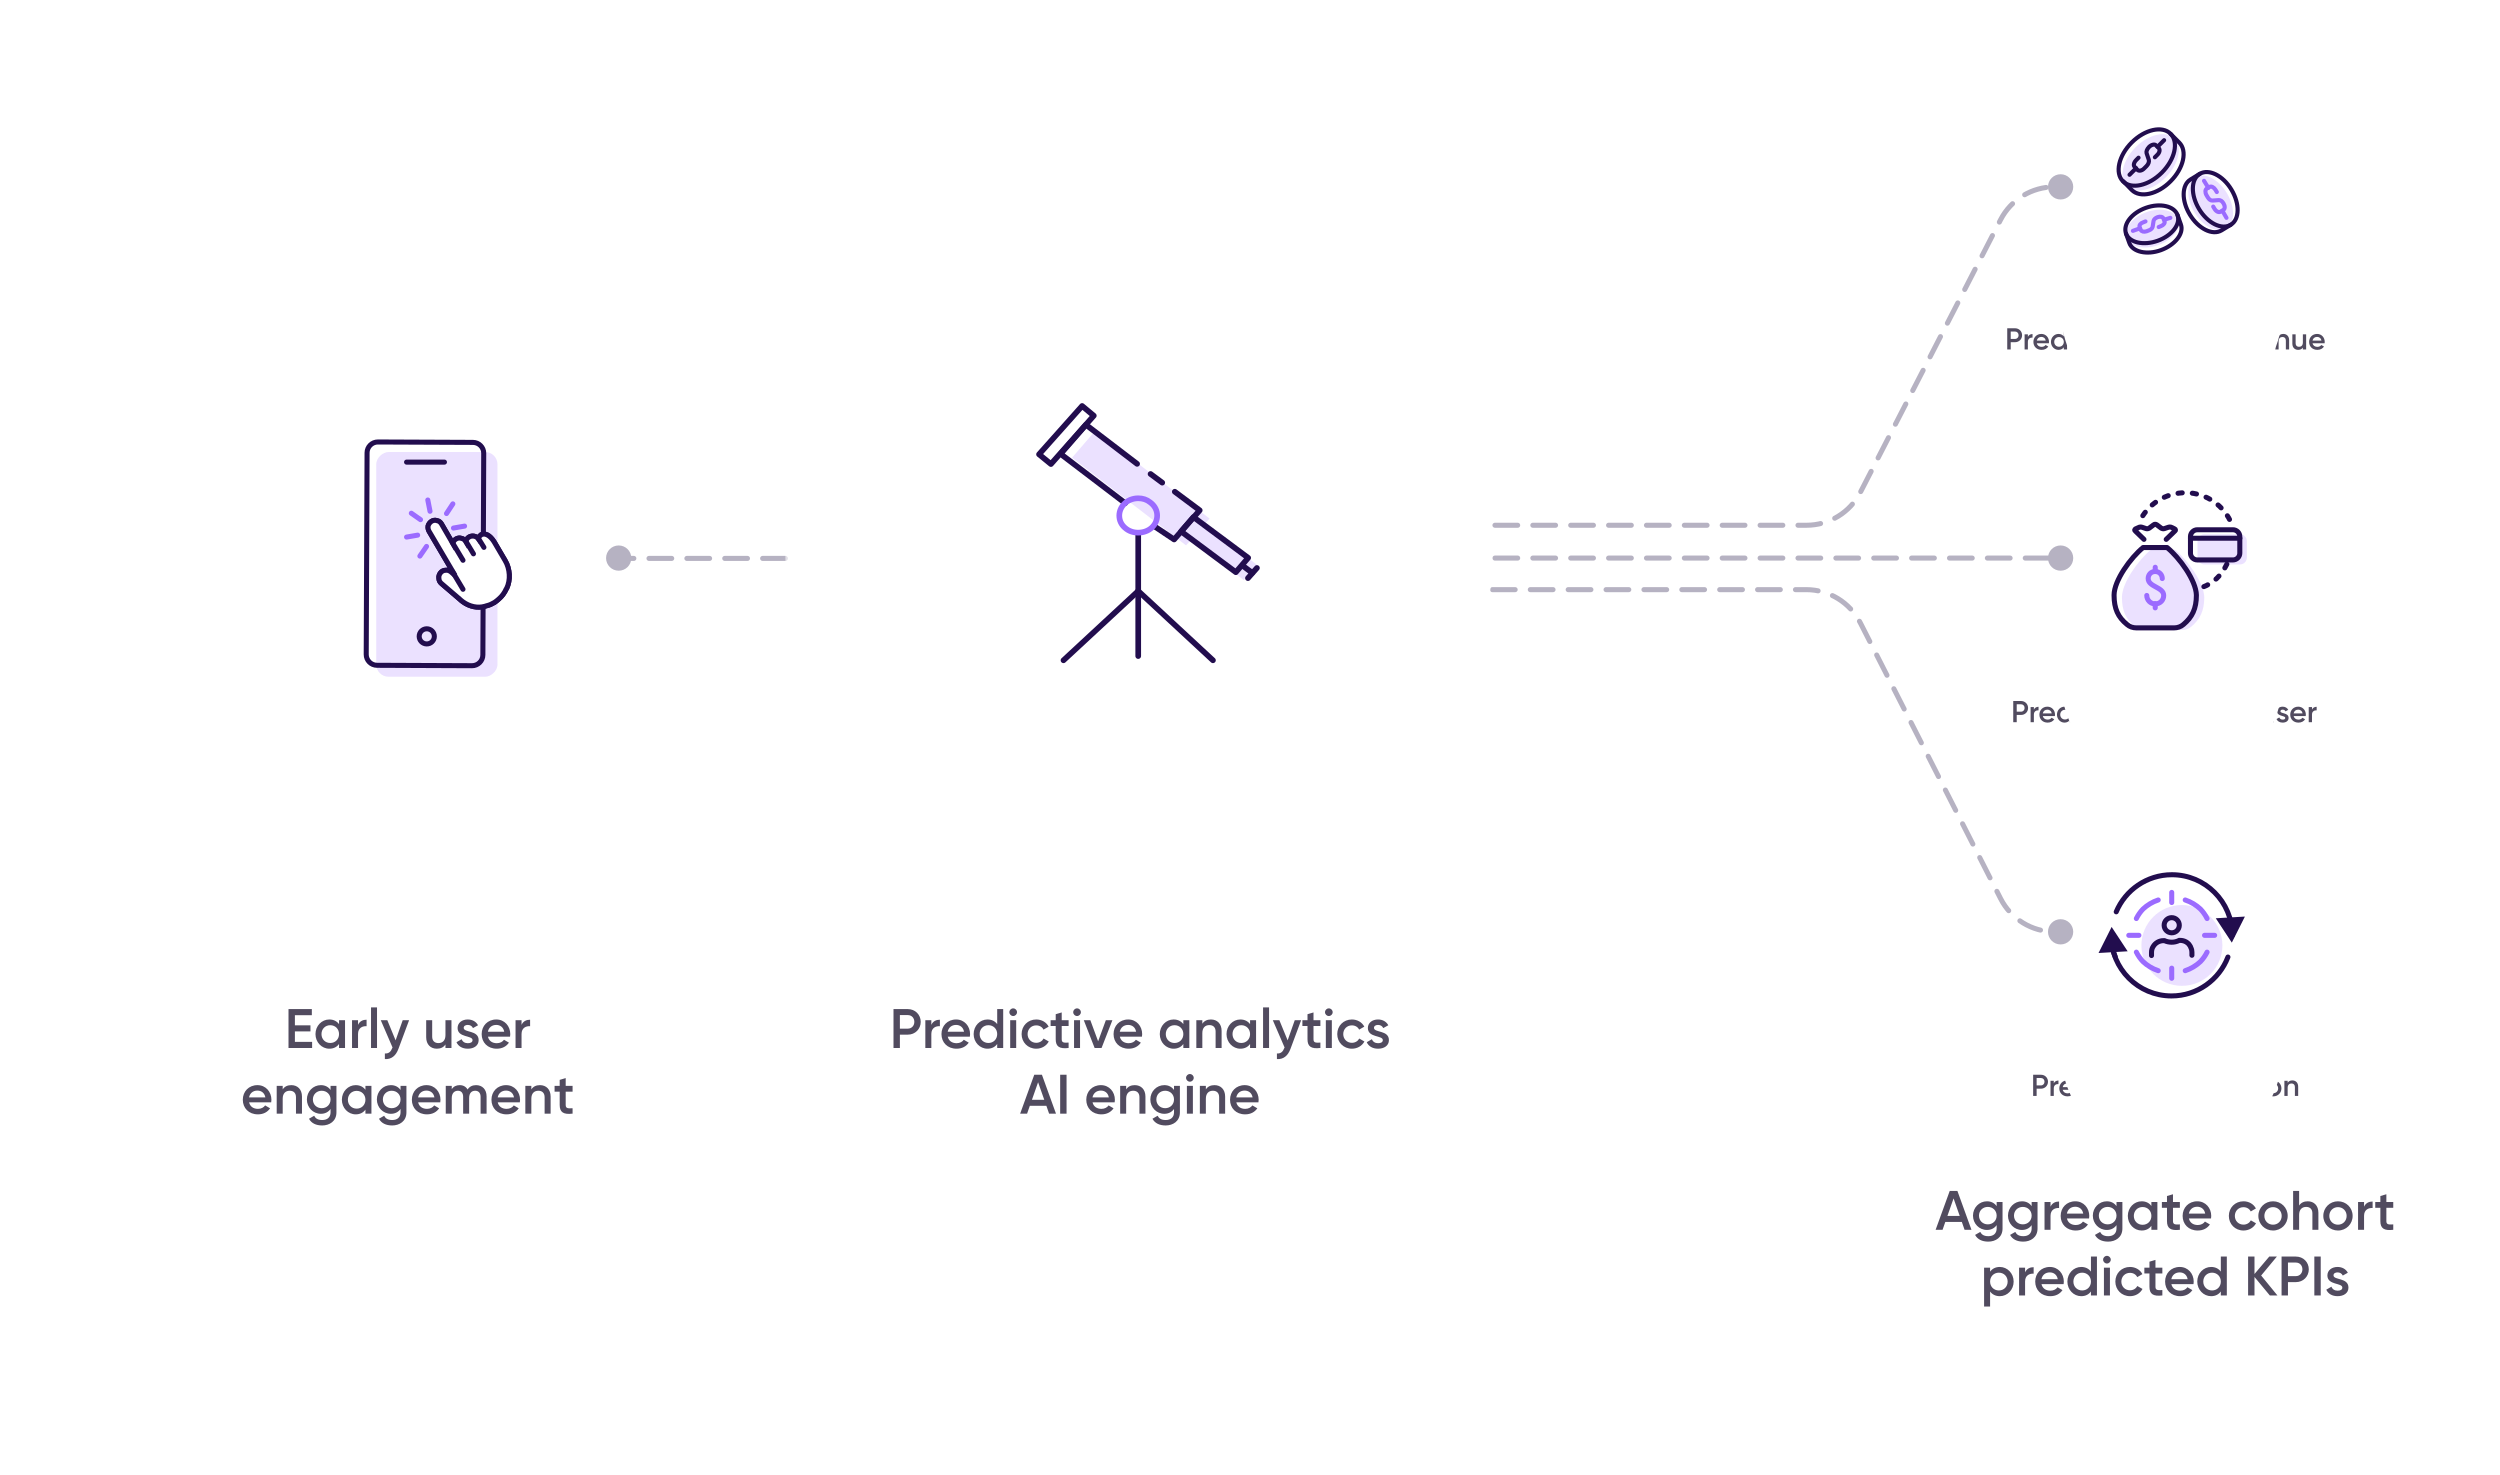 <svg width="990" height="584" viewBox="0 0 990 584" fill="none" xmlns="http://www.w3.org/2000/svg">
<path d="M116.779 412.58V408.422H122.939V406.024H116.779V402.02H123.489V399.6H114.249V415H123.599V412.58H116.779ZM134.258 404V405.562C133.422 404.418 132.124 403.714 130.408 403.714C127.416 403.714 124.93 406.222 124.93 409.5C124.93 412.756 127.416 415.286 130.408 415.286C132.124 415.286 133.422 414.582 134.258 413.416V415H136.634V404H134.258ZM130.782 413.02C128.802 413.02 127.306 411.546 127.306 409.5C127.306 407.454 128.802 405.98 130.782 405.98C132.762 405.98 134.258 407.454 134.258 409.5C134.258 411.546 132.762 413.02 130.782 413.02ZM141.78 405.848V404H139.404V415H141.78V409.456C141.78 406.992 143.606 406.266 145.168 406.376V403.802C143.782 403.802 142.44 404.352 141.78 405.848ZM146.923 415H149.299V398.94H146.923V415ZM159.472 404L156.656 411.986L153.378 404H150.782L155.446 414.802L155.336 415.022C154.786 416.474 153.95 417.266 152.41 417.178V419.4C154.94 419.554 156.744 418.146 157.778 415.352L162.002 404H159.472ZM176.402 404V409.896C176.402 412.14 175.17 413.064 173.608 413.064C172.112 413.064 171.144 412.184 171.144 410.512V404H168.768V410.754C168.768 413.614 170.528 415.286 172.992 415.286C174.488 415.286 175.676 414.736 176.402 413.592V415H178.778V404H176.402ZM183.625 407.036C183.625 406.244 184.373 405.87 185.231 405.87C186.133 405.87 186.903 406.266 187.299 407.124L189.301 406.002C188.531 404.55 187.035 403.714 185.231 403.714C182.987 403.714 181.205 405.012 181.205 407.08C181.205 411.018 187.123 409.918 187.123 411.876C187.123 412.756 186.309 413.108 185.253 413.108C184.043 413.108 183.163 412.514 182.811 411.524L180.765 412.712C181.469 414.296 183.053 415.286 185.253 415.286C187.629 415.286 189.543 414.098 189.543 411.898C189.543 407.828 183.625 409.038 183.625 407.036ZM193.223 410.512H201.979C202.023 410.204 202.067 409.852 202.067 409.522C202.067 406.354 199.823 403.714 196.545 403.714C193.091 403.714 190.737 406.244 190.737 409.5C190.737 412.8 193.091 415.286 196.721 415.286C198.877 415.286 200.527 414.384 201.539 412.888L199.581 411.744C199.053 412.514 198.063 413.108 196.743 413.108C194.983 413.108 193.597 412.228 193.223 410.512ZM193.201 408.576C193.531 406.926 194.741 405.87 196.523 405.87C197.953 405.87 199.339 406.684 199.669 408.576H193.201ZM206.533 405.848V404H204.157V415H206.533V409.456C206.533 406.992 208.359 406.266 209.921 406.376V403.802C208.535 403.802 207.193 404.352 206.533 405.848ZM98.638 436.512H107.394C107.438 436.204 107.482 435.852 107.482 435.522C107.482 432.354 105.238 429.714 101.96 429.714C98.506 429.714 96.152 432.244 96.152 435.5C96.152 438.8 98.506 441.286 102.136 441.286C104.292 441.286 105.942 440.384 106.954 438.888L104.996 437.744C104.468 438.514 103.478 439.108 102.158 439.108C100.398 439.108 99.012 438.228 98.638 436.512ZM98.616 434.576C98.946 432.926 100.156 431.87 101.938 431.87C103.368 431.87 104.754 432.684 105.084 434.576H98.616ZM115.359 429.714C113.863 429.714 112.675 430.264 111.949 431.408V430H109.573V441H111.949V435.104C111.949 432.86 113.181 431.936 114.743 431.936C116.239 431.936 117.207 432.816 117.207 434.488V441H119.583V434.246C119.583 431.386 117.823 429.714 115.359 429.714ZM130.897 430V431.628C130.061 430.44 128.763 429.714 127.069 429.714C123.967 429.714 121.525 432.244 121.525 435.39C121.525 438.536 123.967 441.066 127.069 441.066C128.763 441.066 130.061 440.34 130.897 439.152V440.494C130.897 442.408 129.665 443.53 127.619 443.53C125.705 443.53 124.891 442.782 124.407 441.836L122.361 443.024C123.285 444.784 125.155 445.686 127.575 445.686C130.457 445.686 133.229 444.036 133.229 440.494V430H130.897ZM127.399 438.844C125.397 438.844 123.901 437.37 123.901 435.39C123.901 433.41 125.397 431.936 127.399 431.936C129.401 431.936 130.897 433.41 130.897 435.39C130.897 437.37 129.401 438.844 127.399 438.844ZM144.71 430V431.562C143.874 430.418 142.576 429.714 140.86 429.714C137.868 429.714 135.382 432.222 135.382 435.5C135.382 438.756 137.868 441.286 140.86 441.286C142.576 441.286 143.874 440.582 144.71 439.416V441H147.086V430H144.71ZM141.234 439.02C139.254 439.02 137.758 437.546 137.758 435.5C137.758 433.454 139.254 431.98 141.234 431.98C143.214 431.98 144.71 433.454 144.71 435.5C144.71 437.546 143.214 439.02 141.234 439.02ZM158.612 430V431.628C157.776 430.44 156.478 429.714 154.784 429.714C151.682 429.714 149.24 432.244 149.24 435.39C149.24 438.536 151.682 441.066 154.784 441.066C156.478 441.066 157.776 440.34 158.612 439.152V440.494C158.612 442.408 157.38 443.53 155.334 443.53C153.42 443.53 152.606 442.782 152.122 441.836L150.076 443.024C151 444.784 152.87 445.686 155.29 445.686C158.172 445.686 160.944 444.036 160.944 440.494V430H158.612ZM155.114 438.844C153.112 438.844 151.616 437.37 151.616 435.39C151.616 433.41 153.112 431.936 155.114 431.936C157.116 431.936 158.612 433.41 158.612 435.39C158.612 437.37 157.116 438.844 155.114 438.844ZM165.583 436.512H174.339C174.383 436.204 174.427 435.852 174.427 435.522C174.427 432.354 172.183 429.714 168.905 429.714C165.451 429.714 163.097 432.244 163.097 435.5C163.097 438.8 165.451 441.286 169.081 441.286C171.237 441.286 172.887 440.384 173.899 438.888L171.941 437.744C171.413 438.514 170.423 439.108 169.103 439.108C167.343 439.108 165.957 438.228 165.583 436.512ZM165.561 434.576C165.891 432.926 167.101 431.87 168.883 431.87C170.313 431.87 171.699 432.684 172.029 434.576H165.561ZM188.53 429.714C187.056 429.714 185.89 430.308 185.164 431.452C184.526 430.352 183.47 429.714 182.04 429.714C180.676 429.714 179.598 430.242 178.894 431.32V430H176.518V441H178.894V434.84C178.894 432.838 179.994 431.936 181.336 431.936C182.634 431.936 183.404 432.794 183.404 434.334V441H185.78V434.84C185.78 432.838 186.77 431.936 188.178 431.936C189.476 431.936 190.312 432.794 190.312 434.334V441H192.688V434.18C192.688 431.43 191.016 429.714 188.53 429.714ZM197.101 436.512H205.857C205.901 436.204 205.945 435.852 205.945 435.522C205.945 432.354 203.701 429.714 200.423 429.714C196.969 429.714 194.615 432.244 194.615 435.5C194.615 438.8 196.969 441.286 200.599 441.286C202.755 441.286 204.405 440.384 205.417 438.888L203.459 437.744C202.931 438.514 201.941 439.108 200.621 439.108C198.861 439.108 197.475 438.228 197.101 436.512ZM197.079 434.576C197.409 432.926 198.619 431.87 200.401 431.87C201.831 431.87 203.217 432.684 203.547 434.576H197.079ZM213.821 429.714C212.325 429.714 211.137 430.264 210.411 431.408V430H208.035V441H210.411V435.104C210.411 432.86 211.643 431.936 213.205 431.936C214.701 431.936 215.669 432.816 215.669 434.488V441H218.045V434.246C218.045 431.386 216.285 429.714 213.821 429.714ZM226.742 432.288V430H224.014V426.92L221.638 427.624V430H219.614V432.288H221.638V437.568C221.638 440.428 223.09 441.44 226.742 441V438.866C224.938 438.954 224.014 438.976 224.014 437.568V432.288H226.742Z" fill="#514B5F"/>
<path d="M800.338 277.6H797.242V286H798.622V283.12H800.338C801.922 283.12 803.122 281.908 803.122 280.36C803.122 278.8 801.922 277.6 800.338 277.6ZM800.338 281.824H798.622V278.896H800.338C801.154 278.896 801.742 279.508 801.742 280.36C801.742 281.2 801.154 281.824 800.338 281.824ZM805.415 281.008V280H804.119V286H805.415V282.976C805.415 281.632 806.411 281.236 807.263 281.296V279.892C806.507 279.892 805.775 280.192 805.415 281.008ZM808.96 283.552H813.736C813.76 283.384 813.784 283.192 813.784 283.012C813.784 281.284 812.56 279.844 810.772 279.844C808.888 279.844 807.604 281.224 807.604 283C807.604 284.8 808.888 286.156 810.868 286.156C812.044 286.156 812.944 285.664 813.496 284.848L812.428 284.224C812.14 284.644 811.6 284.968 810.88 284.968C809.92 284.968 809.164 284.488 808.96 283.552ZM808.948 282.496C809.128 281.596 809.788 281.02 810.76 281.02C811.54 281.02 812.296 281.464 812.476 282.496H808.948ZM819.641 277.6V280.852C819.185 280.228 818.477 279.844 817.541 279.844C815.909 279.844 814.553 281.212 814.553 283C814.553 284.776 815.909 286.156 817.541 286.156C818.477 286.156 819.185 285.772 819.641 285.136V286H820.937V277.6H819.641ZM817.745 284.92C816.665 284.92 815.849 284.116 815.849 283C815.849 281.884 816.665 281.08 817.745 281.08C818.825 281.08 819.641 281.884 819.641 283C819.641 284.116 818.825 284.92 817.745 284.92ZM823.095 279.1C823.551 279.1 823.923 278.716 823.923 278.272C823.923 277.816 823.551 277.444 823.095 277.444C822.639 277.444 822.267 277.816 822.267 278.272C822.267 278.716 822.639 279.1 823.095 279.1ZM822.447 286H823.743V280H822.447V286ZM828.08 286.156C829.256 286.156 830.276 285.544 830.78 284.596L829.664 283.96C829.376 284.512 828.788 284.884 828.068 284.884C827.012 284.884 826.208 284.08 826.208 283C826.208 281.92 827.012 281.116 828.068 281.116C828.788 281.116 829.376 281.476 829.64 282.04L830.756 281.392C830.276 280.456 829.256 279.844 828.08 279.844C826.268 279.844 824.912 281.212 824.912 283C824.912 284.776 826.268 286.156 828.08 286.156ZM835.065 281.248V280H833.577V278.32L832.281 278.704V280H831.177V281.248H832.281V284.128C832.281 285.688 833.073 286.24 835.065 286V284.836C834.081 284.884 833.577 284.896 833.577 284.128V281.248H835.065ZM837.014 283.552H841.79C841.814 283.384 841.838 283.192 841.838 283.012C841.838 281.284 840.614 279.844 838.826 279.844C836.942 279.844 835.658 281.224 835.658 283C835.658 284.8 836.942 286.156 838.922 286.156C840.098 286.156 840.998 285.664 841.55 284.848L840.482 284.224C840.194 284.644 839.654 284.968 838.934 284.968C837.974 284.968 837.218 284.488 837.014 283.552ZM837.002 282.496C837.182 281.596 837.842 281.02 838.814 281.02C839.594 281.02 840.35 281.464 840.53 282.496H837.002ZM847.696 277.6V280.852C847.24 280.228 846.532 279.844 845.596 279.844C843.964 279.844 842.608 281.212 842.608 283C842.608 284.776 843.964 286.156 845.596 286.156C846.532 286.156 847.24 285.772 847.696 285.136V286H848.992V277.6H847.696ZM845.8 284.92C844.72 284.92 843.904 284.116 843.904 283C843.904 281.884 844.72 281.08 845.8 281.08C846.88 281.08 847.696 281.884 847.696 283C847.696 284.116 846.88 284.92 845.8 284.92ZM856.898 279.844C855.962 279.844 855.254 280.228 854.798 280.864V280H853.502V288.4H854.798V285.148C855.254 285.772 855.962 286.156 856.898 286.156C858.53 286.156 859.886 284.788 859.886 283C859.886 281.224 858.53 279.844 856.898 279.844ZM856.694 284.92C855.614 284.92 854.798 284.116 854.798 283C854.798 281.884 855.614 281.08 856.694 281.08C857.774 281.08 858.59 281.884 858.59 283C858.59 284.116 857.774 284.92 856.694 284.92ZM865.813 280V280.852C865.357 280.228 864.649 279.844 863.713 279.844C862.081 279.844 860.725 281.212 860.725 283C860.725 284.776 862.081 286.156 863.713 286.156C864.649 286.156 865.357 285.772 865.813 285.136V286H867.109V280H865.813ZM863.917 284.92C862.837 284.92 862.021 284.116 862.021 283C862.021 281.884 862.837 281.08 863.917 281.08C864.997 281.08 865.813 281.884 865.813 283C865.813 284.116 864.997 284.92 863.917 284.92ZM872.663 280L871.127 284.356L869.339 280H867.923L870.467 285.892L870.407 286.012C870.107 286.804 869.651 287.236 868.811 287.188V288.4C870.191 288.484 871.175 287.716 871.739 286.192L874.043 280H872.663ZM875.502 279.1C875.958 279.1 876.33 278.716 876.33 278.272C876.33 277.816 875.958 277.444 875.502 277.444C875.046 277.444 874.674 277.816 874.674 278.272C874.674 278.716 875.046 279.1 875.502 279.1ZM874.854 286H876.15V280H874.854V286ZM880.81 279.844C879.994 279.844 879.346 280.144 878.95 280.768V280H877.654V286H878.95V282.784C878.95 281.56 879.622 281.056 880.474 281.056C881.29 281.056 881.818 281.536 881.818 282.448V286H883.114V282.316C883.114 280.756 882.154 279.844 880.81 279.844ZM889.286 280V280.888C888.83 280.24 888.122 279.844 887.198 279.844C885.506 279.844 884.174 281.224 884.174 282.94C884.174 284.656 885.506 286.036 887.198 286.036C888.122 286.036 888.83 285.64 889.286 284.992V285.724C889.286 286.768 888.614 287.38 887.498 287.38C886.454 287.38 886.01 286.972 885.746 286.456L884.63 287.104C885.134 288.064 886.154 288.556 887.474 288.556C889.046 288.556 890.558 287.656 890.558 285.724V280H889.286ZM887.378 284.824C886.286 284.824 885.47 284.02 885.47 282.94C885.47 281.86 886.286 281.056 887.378 281.056C888.47 281.056 889.286 281.86 889.286 282.94C889.286 284.02 888.47 284.824 887.378 284.824ZM899.113 280V283.216C899.113 284.44 898.441 284.944 897.589 284.944C896.773 284.944 896.245 284.464 896.245 283.552V280H894.949V283.684C894.949 285.244 895.909 286.156 897.253 286.156C898.069 286.156 898.717 285.856 899.113 285.232V286H900.409V280H899.113ZM903.053 281.656C903.053 281.224 903.461 281.02 903.929 281.02C904.421 281.02 904.841 281.236 905.057 281.704L906.149 281.092C905.729 280.3 904.913 279.844 903.929 279.844C902.705 279.844 901.733 280.552 901.733 281.68C901.733 283.828 904.961 283.228 904.961 284.296C904.961 284.776 904.517 284.968 903.941 284.968C903.281 284.968 902.801 284.644 902.609 284.104L901.493 284.752C901.877 285.616 902.741 286.156 903.941 286.156C905.237 286.156 906.281 285.508 906.281 284.308C906.281 282.088 903.053 282.748 903.053 281.656ZM908.288 283.552H913.064C913.088 283.384 913.112 283.192 913.112 283.012C913.112 281.284 911.888 279.844 910.1 279.844C908.216 279.844 906.932 281.224 906.932 283C906.932 284.8 908.216 286.156 910.196 286.156C911.372 286.156 912.272 285.664 912.824 284.848L911.756 284.224C911.468 284.644 910.928 284.968 910.208 284.968C909.248 284.968 908.492 284.488 908.288 283.552ZM908.276 282.496C908.456 281.596 909.116 281.02 910.088 281.02C910.868 281.02 911.624 281.464 911.804 282.496H908.276ZM915.548 281.008V280H914.252V286H915.548V282.976C915.548 281.632 916.544 281.236 917.396 281.296V279.892C916.64 279.892 915.908 280.192 915.548 281.008Z" fill="#514B5F"/>
<path d="M808.221 425.6H805.125V434H806.505V431.12H808.221C809.805 431.12 811.005 429.908 811.005 428.36C811.005 426.8 809.805 425.6 808.221 425.6ZM808.221 429.824H806.505V426.896H808.221C809.037 426.896 809.625 427.508 809.625 428.36C809.625 429.2 809.037 429.824 808.221 429.824ZM813.298 429.008V428H812.002V434H813.298V430.976C813.298 429.632 814.294 429.236 815.146 429.296V427.892C814.39 427.892 813.658 428.192 813.298 429.008ZM816.842 431.552H821.618C821.642 431.384 821.666 431.192 821.666 431.012C821.666 429.284 820.442 427.844 818.654 427.844C816.77 427.844 815.486 429.224 815.486 431C815.486 432.8 816.77 434.156 818.75 434.156C819.926 434.156 820.826 433.664 821.378 432.848L820.31 432.224C820.022 432.644 819.482 432.968 818.762 432.968C817.802 432.968 817.046 432.488 816.842 431.552ZM816.83 430.496C817.01 429.596 817.67 429.02 818.642 429.02C819.422 429.02 820.178 429.464 820.358 430.496H816.83ZM827.524 425.6V428.852C827.068 428.228 826.36 427.844 825.424 427.844C823.792 427.844 822.436 429.212 822.436 431C822.436 432.776 823.792 434.156 825.424 434.156C826.36 434.156 827.068 433.772 827.524 433.136V434H828.82V425.6H827.524ZM825.628 432.92C824.548 432.92 823.732 432.116 823.732 431C823.732 429.884 824.548 429.08 825.628 429.08C826.708 429.08 827.524 429.884 827.524 431C827.524 432.116 826.708 432.92 825.628 432.92ZM830.978 427.1C831.434 427.1 831.806 426.716 831.806 426.272C831.806 425.816 831.434 425.444 830.978 425.444C830.522 425.444 830.15 425.816 830.15 426.272C830.15 426.716 830.522 427.1 830.978 427.1ZM830.33 434H831.626V428H830.33V434ZM835.963 434.156C837.139 434.156 838.159 433.544 838.663 432.596L837.547 431.96C837.259 432.512 836.671 432.884 835.951 432.884C834.895 432.884 834.091 432.08 834.091 431C834.091 429.92 834.895 429.116 835.951 429.116C836.671 429.116 837.259 429.476 837.523 430.04L838.639 429.392C838.159 428.456 837.139 427.844 835.963 427.844C834.151 427.844 832.795 429.212 832.795 431C832.795 432.776 834.151 434.156 835.963 434.156ZM842.948 429.248V428H841.46V426.32L840.164 426.704V428H839.06V429.248H840.164V432.128C840.164 433.688 840.956 434.24 842.948 434V432.836C841.964 432.884 841.46 432.896 841.46 432.128V429.248H842.948ZM844.897 431.552H849.673C849.697 431.384 849.721 431.192 849.721 431.012C849.721 429.284 848.497 427.844 846.709 427.844C844.825 427.844 843.541 429.224 843.541 431C843.541 432.8 844.825 434.156 846.805 434.156C847.981 434.156 848.881 433.664 849.433 432.848L848.365 432.224C848.077 432.644 847.537 432.968 846.817 432.968C845.857 432.968 845.101 432.488 844.897 431.552ZM844.885 430.496C845.065 429.596 845.725 429.02 846.697 429.02C847.477 429.02 848.233 429.464 848.413 430.496H844.885ZM855.578 425.6V428.852C855.122 428.228 854.414 427.844 853.478 427.844C851.846 427.844 850.49 429.212 850.49 431C850.49 432.776 851.846 434.156 853.478 434.156C854.414 434.156 855.122 433.772 855.578 433.136V434H856.874V425.6H855.578ZM853.682 432.92C852.602 432.92 851.786 432.116 851.786 431C851.786 429.884 852.602 429.08 853.682 429.08C854.762 429.08 855.578 429.884 855.578 431C855.578 432.116 854.762 432.92 853.682 432.92ZM862.681 429.008V428H861.385V434H862.681V430.976C862.681 429.632 863.677 429.236 864.529 429.296V427.892C863.773 427.892 863.041 428.192 862.681 429.008ZM866.225 431.552H871.001C871.025 431.384 871.049 431.192 871.049 431.012C871.049 429.284 869.825 427.844 868.037 427.844C866.153 427.844 864.869 429.224 864.869 431C864.869 432.8 866.153 434.156 868.133 434.156C869.309 434.156 870.209 433.664 870.761 432.848L869.693 432.224C869.405 432.644 868.865 432.968 868.145 432.968C867.185 432.968 866.429 432.488 866.225 431.552ZM866.213 430.496C866.393 429.596 867.053 429.02 868.025 429.02C868.805 429.02 869.561 429.464 869.741 430.496H866.213ZM875.35 429.248V428H873.862V426.32L872.566 426.704V428H871.462V429.248H872.566V432.128C872.566 433.688 873.358 434.24 875.35 434V432.836C874.366 432.884 873.862 432.896 873.862 432.128V429.248H875.35ZM877.299 431.552H882.075C882.099 431.384 882.123 431.192 882.123 431.012C882.123 429.284 880.899 427.844 879.111 427.844C877.227 427.844 875.943 429.224 875.943 431C875.943 432.8 877.227 434.156 879.207 434.156C880.383 434.156 881.283 433.664 881.835 432.848L880.767 432.224C880.479 432.644 879.939 432.968 879.219 432.968C878.259 432.968 877.503 432.488 877.299 431.552ZM877.287 430.496C877.467 429.596 878.127 429.02 879.099 429.02C879.879 429.02 880.635 429.464 880.815 430.496H877.287ZM886.42 427.844C885.604 427.844 884.956 428.144 884.56 428.768V428H883.264V434H884.56V430.784C884.56 429.56 885.232 429.056 886.084 429.056C886.9 429.056 887.428 429.536 887.428 430.448V434H888.724V430.316C888.724 428.756 887.764 427.844 886.42 427.844ZM893.467 429.248V428H891.979V426.32L890.683 426.704V428H889.579V429.248H890.683V432.128C890.683 433.688 891.475 434.24 893.467 434V432.836C892.483 432.884 891.979 432.896 891.979 432.128V429.248H893.467ZM895.291 427.1C895.747 427.1 896.119 426.716 896.119 426.272C896.119 425.816 895.747 425.444 895.291 425.444C894.835 425.444 894.463 425.816 894.463 426.272C894.463 426.716 894.835 427.1 895.291 427.1ZM894.643 434H895.939V428H894.643V434ZM900.276 434.156C902.04 434.156 903.444 432.776 903.444 431C903.444 429.212 902.04 427.844 900.276 427.844C898.524 427.844 897.108 429.212 897.108 431C897.108 432.776 898.524 434.156 900.276 434.156ZM900.276 432.896C899.22 432.896 898.404 432.092 898.404 431C898.404 429.908 899.22 429.104 900.276 429.104C901.332 429.104 902.148 429.908 902.148 431C902.148 432.092 901.332 432.896 900.276 432.896ZM907.771 427.844C906.955 427.844 906.307 428.144 905.911 428.768V428H904.615V434H905.911V430.784C905.911 429.56 906.583 429.056 907.435 429.056C908.251 429.056 908.779 429.536 908.779 430.448V434H910.075V430.316C910.075 428.756 909.115 427.844 907.771 427.844Z" fill="#514B5F"/>
<path d="M797.961 129.992H794.865V138.392H796.245V135.512H797.961C799.545 135.512 800.745 134.3 800.745 132.752C800.745 131.192 799.545 129.992 797.961 129.992ZM797.961 134.216H796.245V131.288H797.961C798.777 131.288 799.365 131.9 799.365 132.752C799.365 133.592 798.777 134.216 797.961 134.216ZM803.038 133.4V132.392H801.742V138.392H803.038V135.368C803.038 134.024 804.034 133.628 804.886 133.688V132.284C804.13 132.284 803.398 132.584 803.038 133.4ZM806.583 135.944H811.359C811.383 135.776 811.407 135.584 811.407 135.404C811.407 133.676 810.183 132.236 808.395 132.236C806.511 132.236 805.227 133.616 805.227 135.392C805.227 137.192 806.511 138.548 808.491 138.548C809.667 138.548 810.567 138.056 811.119 137.24L810.051 136.616C809.763 137.036 809.223 137.36 808.503 137.36C807.543 137.36 806.787 136.88 806.583 135.944ZM806.571 134.888C806.751 133.988 807.411 133.412 808.383 133.412C809.163 133.412 809.919 133.856 810.099 134.888H806.571ZM817.264 129.992V133.244C816.808 132.62 816.1 132.236 815.164 132.236C813.532 132.236 812.176 133.604 812.176 135.392C812.176 137.168 813.532 138.548 815.164 138.548C816.1 138.548 816.808 138.164 817.264 137.528V138.392H818.56V129.992H817.264ZM815.368 137.312C814.288 137.312 813.472 136.508 813.472 135.392C813.472 134.276 814.288 133.472 815.368 133.472C816.448 133.472 817.264 134.276 817.264 135.392C817.264 136.508 816.448 137.312 815.368 137.312ZM820.718 131.492C821.174 131.492 821.546 131.108 821.546 130.664C821.546 130.208 821.174 129.836 820.718 129.836C820.262 129.836 819.89 130.208 819.89 130.664C819.89 131.108 820.262 131.492 820.718 131.492ZM820.07 138.392H821.366V132.392H820.07V138.392ZM825.703 138.548C826.879 138.548 827.899 137.936 828.403 136.988L827.287 136.352C826.999 136.904 826.411 137.276 825.691 137.276C824.635 137.276 823.831 136.472 823.831 135.392C823.831 134.312 824.635 133.508 825.691 133.508C826.411 133.508 826.999 133.868 827.263 134.432L828.379 133.784C827.899 132.848 826.879 132.236 825.703 132.236C823.891 132.236 822.535 133.604 822.535 135.392C822.535 137.168 823.891 138.548 825.703 138.548ZM832.688 133.64V132.392H831.2V130.712L829.904 131.096V132.392H828.8V133.64H829.904V136.52C829.904 138.08 830.696 138.632 832.688 138.392V137.228C831.704 137.276 831.2 137.288 831.2 136.52V133.64H832.688ZM834.637 135.944H839.413C839.437 135.776 839.461 135.584 839.461 135.404C839.461 133.676 838.237 132.236 836.449 132.236C834.565 132.236 833.281 133.616 833.281 135.392C833.281 137.192 834.565 138.548 836.545 138.548C837.721 138.548 838.621 138.056 839.173 137.24L838.105 136.616C837.817 137.036 837.277 137.36 836.557 137.36C835.597 137.36 834.841 136.88 834.637 135.944ZM834.625 134.888C834.805 133.988 835.465 133.412 836.437 133.412C837.217 133.412 837.973 133.856 838.153 134.888H834.625ZM845.319 129.992V133.244C844.863 132.62 844.155 132.236 843.219 132.236C841.587 132.236 840.231 133.604 840.231 135.392C840.231 137.168 841.587 138.548 843.219 138.548C844.155 138.548 844.863 138.164 845.319 137.528V138.392H846.615V129.992H845.319ZM843.423 137.312C842.343 137.312 841.527 136.508 841.527 135.392C841.527 134.276 842.343 133.472 843.423 133.472C844.503 133.472 845.319 134.276 845.319 135.392C845.319 136.508 844.503 137.312 843.423 137.312ZM855.169 132.392V135.608C855.169 136.832 854.497 137.336 853.645 137.336C852.829 137.336 852.301 136.856 852.301 135.944V132.392H851.005V136.076C851.005 137.636 851.965 138.548 853.309 138.548C854.125 138.548 854.773 138.248 855.169 137.624V138.392H856.465V132.392H855.169ZM859.109 134.048C859.109 133.616 859.517 133.412 859.985 133.412C860.477 133.412 860.897 133.628 861.113 134.096L862.205 133.484C861.785 132.692 860.969 132.236 859.985 132.236C858.761 132.236 857.789 132.944 857.789 134.072C857.789 136.22 861.017 135.62 861.017 136.688C861.017 137.168 860.573 137.36 859.997 137.36C859.337 137.36 858.857 137.036 858.665 136.496L857.549 137.144C857.933 138.008 858.797 138.548 859.997 138.548C861.293 138.548 862.337 137.9 862.337 136.7C862.337 134.48 859.109 135.14 859.109 134.048ZM864.344 135.944H869.12C869.144 135.776 869.168 135.584 869.168 135.404C869.168 133.676 867.944 132.236 866.156 132.236C864.272 132.236 862.988 133.616 862.988 135.392C862.988 137.192 864.272 138.548 866.252 138.548C867.428 138.548 868.328 138.056 868.88 137.24L867.812 136.616C867.524 137.036 866.984 137.36 866.264 137.36C865.304 137.36 864.548 136.88 864.344 135.944ZM864.332 134.888C864.512 133.988 865.172 133.412 866.144 133.412C866.924 133.412 867.68 133.856 867.86 134.888H864.332ZM871.605 133.4V132.392H870.309V138.392H871.605V135.368C871.605 134.024 872.601 133.628 873.453 133.688V132.284C872.697 132.284 871.965 132.584 871.605 133.4ZM878.706 133.4V132.392H877.41V138.392H878.706V135.368C878.706 134.024 879.702 133.628 880.554 133.688V132.284C879.798 132.284 879.066 132.584 878.706 133.4ZM882.251 135.944H887.027C887.051 135.776 887.075 135.584 887.075 135.404C887.075 133.676 885.851 132.236 884.063 132.236C882.179 132.236 880.895 133.616 880.895 135.392C880.895 137.192 882.179 138.548 884.159 138.548C885.335 138.548 886.235 138.056 886.787 137.24L885.719 136.616C885.431 137.036 884.891 137.36 884.171 137.36C883.211 137.36 882.455 136.88 882.251 135.944ZM882.239 134.888C882.419 133.988 883.079 133.412 884.051 133.412C884.831 133.412 885.587 133.856 885.767 134.888H882.239ZM892.049 132.392L890.381 136.952L888.701 132.392H887.285L889.625 138.392H891.125L893.465 132.392H892.049ZM895.071 135.944H899.847C899.871 135.776 899.895 135.584 899.895 135.404C899.895 133.676 898.671 132.236 896.883 132.236C894.999 132.236 893.715 133.616 893.715 135.392C893.715 137.192 894.999 138.548 896.979 138.548C898.155 138.548 899.055 138.056 899.607 137.24L898.539 136.616C898.251 137.036 897.711 137.36 896.991 137.36C896.031 137.36 895.275 136.88 895.071 135.944ZM895.059 134.888C895.239 133.988 895.899 133.412 896.871 133.412C897.651 133.412 898.407 133.856 898.587 134.888H895.059ZM904.191 132.236C903.375 132.236 902.727 132.536 902.331 133.16V132.392H901.035V138.392H902.331V135.176C902.331 133.952 903.003 133.448 903.855 133.448C904.671 133.448 905.199 133.928 905.199 134.84V138.392H906.495V134.708C906.495 133.148 905.535 132.236 904.191 132.236ZM911.935 132.392V135.608C911.935 136.832 911.263 137.336 910.411 137.336C909.595 137.336 909.067 136.856 909.067 135.944V132.392H907.771V136.076C907.771 137.636 908.731 138.548 910.075 138.548C910.891 138.548 911.539 138.248 911.935 137.624V138.392H913.231V132.392H911.935ZM915.766 135.944H920.542C920.566 135.776 920.59 135.584 920.59 135.404C920.59 133.676 919.366 132.236 917.578 132.236C915.694 132.236 914.41 133.616 914.41 135.392C914.41 137.192 915.694 138.548 917.674 138.548C918.85 138.548 919.75 138.056 920.302 137.24L919.234 136.616C918.946 137.036 918.406 137.36 917.686 137.36C916.726 137.36 915.97 136.88 915.766 135.944ZM915.754 134.888C915.934 133.988 916.594 133.412 917.566 133.412C918.346 133.412 919.102 133.856 919.282 134.888H915.754Z" fill="#514B5F"/>
<g filter="url(#filter0_d_9965_348671)">
<circle r="44" transform="matrix(-1 0 0 1 860 77)" fill="white"/>
</g>
<path opacity="0.2" d="M854.69 97.055C860.327 95.04 863.852 90.486 862.564 86.882C861.277 83.278 855.663 81.99 850.027 84.004C844.39 86.018 840.864 90.573 842.152 94.176C843.44 97.78 849.053 99.069 854.69 97.055Z" fill="#9B6BFF"/>
<path opacity="0.2" d="M857.631 70.249C862.832 65.043 864.376 58.152 861.079 54.858C857.782 51.563 850.892 53.113 845.69 58.319C840.489 63.525 838.945 70.416 842.242 73.71C845.539 77.005 852.429 75.455 857.631 70.249Z" fill="#9B6BFF"/>
<path opacity="0.2" d="M869.02 84.142C865.644 78.546 865.733 72.327 869.287 70.195C872.84 68.063 878.437 70.817 881.813 76.414C885.188 82.01 885.1 88.229 881.546 90.361C877.993 92.493 872.396 89.739 869.02 84.142Z" fill="#9B6BFF"/>
<path d="M846.855 62.451L845.966 63.34C844.989 64.317 844.723 65.561 845.344 66.094L846.41 67.248C847.032 67.87 848.276 67.604 849.164 66.627L850.053 65.738C850.763 65.028 851.119 64.05 850.941 63.34L850.053 60.675C849.875 59.964 850.142 59.164 851.03 58.187C851.918 57.299 853.251 56.943 853.784 57.565L854.85 58.631C855.472 59.253 855.205 60.497 854.228 61.385L853.34 62.274" stroke="#220D4E" stroke-width="1.635" stroke-miterlimit="10" stroke-linecap="round" stroke-linejoin="round"/>
<path d="M854.406 58.098L856.982 55.522" stroke="#220D4E" stroke-width="1.635" stroke-miterlimit="10" stroke-linecap="round" stroke-linejoin="round"/>
<path d="M845.877 66.626L843.301 69.203" stroke="#220D4E" stroke-width="1.635" stroke-miterlimit="10" stroke-linecap="round" stroke-linejoin="round"/>
<path d="M856.097 68.356C861.299 63.15 862.842 56.259 859.545 52.965C856.248 49.671 849.358 51.22 844.157 56.426C838.955 61.633 837.411 68.523 840.708 71.818C844.006 75.112 850.895 73.562 856.097 68.356Z" stroke="#220D4E" stroke-width="1.635" stroke-miterlimit="10" stroke-linecap="round" stroke-linejoin="round"/>
<path d="M840.814 71.779L844.19 75.244C847.477 78.531 854.406 77.02 859.558 71.779C864.711 66.627 866.31 59.697 862.934 56.41L859.558 53.035" stroke="#220D4E" stroke-width="1.635" stroke-miterlimit="10" stroke-linecap="round" stroke-linejoin="round"/>
<path d="M877.858 76.043L877.325 75.155C876.703 74.178 875.726 73.645 875.015 74L873.861 74.711C873.239 75.066 873.15 76.221 873.772 77.287L874.305 78.175C874.749 78.975 875.548 79.508 876.17 79.419L878.658 79.241C879.28 79.241 879.99 79.597 880.523 80.574C881.145 81.551 881.145 82.706 880.434 83.15L879.28 83.861C878.658 84.216 877.592 83.772 876.97 82.706L876.437 81.818" stroke="#9B6BFF" stroke-width="1.635" stroke-miterlimit="10" stroke-linecap="round" stroke-linejoin="round"/>
<path d="M880.08 83.505L881.679 86.26" stroke="#9B6BFF" stroke-width="1.635" stroke-miterlimit="10" stroke-linecap="round" stroke-linejoin="round"/>
<path d="M874.483 74.355L872.795 71.601" stroke="#9B6BFF" stroke-width="1.635" stroke-miterlimit="10" stroke-linecap="round" stroke-linejoin="round"/>
<path d="M870.84 82.795C867.464 77.198 867.553 70.98 871.106 68.847C874.66 66.715 880.257 69.469 883.632 75.066C887.008 80.663 886.919 86.881 883.366 89.013C879.812 91.145 874.216 88.391 870.84 82.795Z" stroke="#220D4E" stroke-width="1.635" stroke-miterlimit="10" stroke-linecap="round" stroke-linejoin="round"/>
<path d="M871.107 68.847L867.464 71.068C863.911 73.201 863.822 79.508 867.198 85.016C870.574 90.612 876.17 93.366 879.724 91.234L883.366 89.013" stroke="#220D4E" stroke-width="1.635" stroke-miterlimit="10" stroke-linecap="round" stroke-linejoin="round"/>
<path d="M849.608 87.681L848.72 88.036C847.654 88.391 847.032 89.191 847.298 89.902L847.743 91.056C848.009 91.678 848.986 91.945 850.052 91.59L850.941 91.234C851.74 90.968 852.362 90.346 852.451 89.813L852.806 87.503C852.895 86.97 853.428 86.348 854.405 85.993C855.383 85.638 856.449 85.815 856.715 86.526L857.159 87.681C857.426 88.302 856.715 89.191 855.738 89.546L854.85 89.902" stroke="#9B6BFF" stroke-width="1.635" stroke-miterlimit="10" stroke-linecap="round" stroke-linejoin="round"/>
<path d="M857.09 86.981L859.456 86.272" stroke="#9B6BFF" stroke-width="1.635" stroke-miterlimit="10" stroke-linecap="round" stroke-linejoin="round"/>
<path d="M847.387 90.435L844.634 91.412" stroke="#9B6BFF" stroke-width="1.635" stroke-miterlimit="10" stroke-linecap="round" stroke-linejoin="round"/>
<path d="M854.438 95.348C860.075 93.334 863.6 88.78 862.313 85.176C861.025 81.572 855.411 80.284 849.775 82.298C844.138 84.312 840.613 88.866 841.9 92.47C843.188 96.074 848.801 97.362 854.438 95.348Z" stroke="#220D4E" stroke-width="1.635" stroke-miterlimit="10" stroke-linecap="round" stroke-linejoin="round"/>
<path d="M841.88 92.478L843.212 96.209C844.456 99.763 850.142 101.095 855.738 99.052C861.335 97.009 864.888 92.478 863.645 88.925L862.312 85.194" stroke="#220D4E" stroke-width="1.635" stroke-miterlimit="10" stroke-linecap="round" stroke-linejoin="round"/>
<g filter="url(#filter1_d_9965_348671)">
<circle r="44" transform="matrix(-1 0 0 1 860 223.392)" fill="white"/>
</g>
<g clip-path="url(#clip0_9965_348671)">
<path opacity="0.2" d="M861.278 217.668C861.166 217.78 860.943 217.78 860.72 217.78H852.347C852.123 217.78 851.9 217.668 851.788 217.668C846.876 221.687 840.289 230.73 840.289 236.535C840.289 241.894 841.852 245.243 845.425 248.145C846.429 249.039 847.769 249.485 849.109 249.485H864.069C865.409 249.485 866.749 249.039 867.753 248.145C871.214 245.243 872.889 241.894 872.889 236.535C872.777 230.73 866.19 221.687 861.278 217.668Z" fill="#9B6BFF"/>
<path d="M858.16 216.822H848.67C843.758 220.841 837.171 229.884 837.171 235.689C837.171 241.048 838.734 244.397 842.306 247.299C843.311 248.193 844.651 248.639 845.99 248.639H860.951C862.29 248.639 863.63 248.193 864.635 247.299C868.096 244.397 869.77 241.048 869.77 235.689C869.659 229.884 863.072 220.841 858.16 216.822Z" stroke="#220D4E" stroke-width="2" stroke-miterlimit="10" stroke-linecap="round" stroke-linejoin="round"/>
<path d="M857.825 213.587L861.286 210.238C861.621 210.015 861.509 209.568 861.174 209.457L860.058 208.898C859.723 208.675 859.053 208.675 858.718 208.787L857.043 209.345C856.709 209.457 856.15 209.345 855.815 209.122L854.029 207.782C853.694 207.559 853.136 207.559 852.913 207.782L851.126 209.122C850.791 209.345 850.233 209.457 849.898 209.345L848.224 208.787C847.889 208.675 847.219 208.675 846.884 208.898L845.656 209.457C845.321 209.68 845.209 210.015 845.544 210.238L849.005 213.587" stroke="#220D4E" stroke-width="2" stroke-miterlimit="10" stroke-linecap="round" stroke-linejoin="round"/>
<path d="M850.121 235.801C850.121 237.587 851.572 239.15 853.47 239.15C855.368 239.15 856.82 237.699 856.82 235.801C856.82 232.452 850.679 232.452 850.679 229.103C850.679 227.651 851.684 226.312 853.47 226.312C855.257 226.312 856.261 227.763 856.261 229.103" stroke="#9B6BFF" stroke-width="2" stroke-miterlimit="10" stroke-linecap="round" stroke-linejoin="round"/>
<path d="M853.47 240.713V239.039" stroke="#9B6BFF" stroke-width="2" stroke-miterlimit="10" stroke-linecap="round" stroke-linejoin="round"/>
<path d="M853.47 226.312V224.637" stroke="#9B6BFF" stroke-width="2" stroke-miterlimit="10" stroke-linecap="round" stroke-linejoin="round"/>
<path opacity="0.2" d="M887.075 223.521H872.896C871.445 223.521 870.217 222.293 870.217 220.841V214.255C870.217 212.803 871.445 211.575 872.896 211.575H887.075C888.526 211.575 889.754 212.803 889.754 214.255V220.841C889.754 222.293 888.526 223.521 887.075 223.521Z" fill="#9B6BFF"/>
<path d="M884.284 221.734H870.105C868.654 221.734 867.426 220.506 867.426 219.055V212.469C867.426 211.017 868.654 209.789 870.105 209.789H884.284C885.735 209.789 886.963 211.017 886.963 212.469V219.055C886.963 220.506 885.735 221.734 884.284 221.734Z" stroke="#220D4E" stroke-width="2" stroke-miterlimit="10" stroke-linecap="round" stroke-linejoin="round"/>
<path d="M867.426 213.138H886.963" stroke="#220D4E" stroke-width="2" stroke-miterlimit="10" stroke-linecap="round" stroke-linejoin="round"/>
<path d="M881.828 223.409C879.595 227.986 876.581 230.889 872.115 232.563" stroke="#220D4E" stroke-width="2" stroke-miterlimit="10" stroke-linecap="round" stroke-linejoin="round" stroke-dasharray="1.67 4.01"/>
<path d="M848.559 204.207C851.908 199.072 857.49 195.611 864.077 195.165C872.339 194.606 879.707 199.184 883.168 206.217" stroke="#220D4E" stroke-width="2" stroke-miterlimit="10" stroke-linecap="round" stroke-linejoin="round" stroke-dasharray="1.67 4.01"/>
</g>
<g filter="url(#filter2_d_9965_348671)">
<circle r="77" transform="matrix(-1 0 0 1 167 221)" fill="white"/>
</g>
<g filter="url(#filter3_d_9965_348671)">
<circle r="44" transform="matrix(-1 0 0 1 860 370.392)" fill="white"/>
</g>
<path d="M854.653 356.392C852.353 357.164 850.302 358.405 848.626 359.985C847.574 361.084 846.686 362.349 846 363.735M865.347 384.392C867.646 383.621 869.697 382.38 871.374 380.799C872.426 379.7 873.314 378.435 874 377.049M865.347 356.392C867.646 357.164 869.697 358.405 871.374 359.985C872.426 361.084 873.314 362.349 874 363.735M854.653 384.392C852.354 383.621 850.303 382.38 848.627 380.799C847.574 379.7 846.686 378.435 846 377.049" stroke="#9B6BFF" stroke-width="2" stroke-linecap="round"/>
<ellipse opacity="0.2" cx="864.034" cy="374.392" rx="16.036" ry="16" fill="#9B6BFF"/>
<path d="M852 378.392V377.151C852 376.323 852.208 375.496 852.623 374.875C853.039 374.151 853.662 373.53 854.39 373.116C855.117 372.702 855.948 372.496 856.779 372.496H857.091C858.026 372.909 859.065 373.116 860 373.116C860.935 373.116 861.974 372.909 863.013 372.392H863.325C864.156 372.392 864.987 372.599 865.714 373.013C866.026 373.22 866.338 373.427 866.649 373.737C866.857 374.047 867.169 374.358 867.377 374.771C867.481 374.978 867.481 375.082 867.584 375.289C867.896 375.909 868 376.53 868 377.047V378.289" stroke="#220D4E" stroke-width="2" stroke-linecap="round"/>
<circle cx="860" cy="366.392" r="3" stroke="#220D4E" stroke-width="2" stroke-linecap="round"/>
<line x1="860" y1="383.392" x2="860" y2="387.394" stroke="#9B6BFF" stroke-width="2" stroke-linecap="round"/>
<line x1="860" y1="353.392" x2="860" y2="357.394" stroke="#9B6BFF" stroke-width="2" stroke-linecap="round"/>
<line x1="843" y1="370.392" x2="847.002" y2="370.392" stroke="#9B6BFF" stroke-width="2" stroke-linecap="round"/>
<line x1="873" y1="370.392" x2="877.002" y2="370.392" stroke="#9B6BFF" stroke-width="2" stroke-linecap="round"/>
<path d="M836 370.392C836 383.647 846.709 394.392 859.92 394.392C870.111 394.392 878.814 387.998 882.26 378.989M884 370.392C884 357.137 873.291 346.392 860.08 346.392C850.161 346.392 841.652 352.45 838.027 361.079" stroke="#220D4E" stroke-width="2" stroke-linecap="round"/>
<path d="M836.683 379.205C836.882 379.72 837.461 379.976 837.976 379.777C838.491 379.577 838.747 378.998 838.548 378.483L836.683 379.205ZM836.202 367.071L831.022 377.39L842.549 376.717L836.202 367.071ZM884.119 363.581C883.973 363.048 883.423 362.734 882.89 362.879C882.358 363.025 882.044 363.575 882.189 364.108L884.119 363.581ZM883.798 373.281L888.978 362.962L877.451 363.635L883.798 373.281ZM838.548 378.483C838.211 377.614 837.927 376.722 837.697 375.811L835.757 376.3C836.008 377.291 836.317 378.261 836.683 379.205L838.548 378.483ZM882.189 364.108C882.229 364.252 882.267 364.396 882.303 364.541L884.242 364.052C884.203 363.894 884.161 363.737 884.119 363.581L882.189 364.108Z" fill="#220D4E"/>
<path d="M592 208H715.356C724.348 208 732.585 202.974 736.698 194.978L792.231 87.022C796.344 79.026 804.582 74 813.573 74H816" stroke="#B6B2C2" stroke-width="2" stroke-miterlimit="16" stroke-linecap="round" stroke-linejoin="round" stroke-dasharray="9 6"/>
<circle r="5" transform="matrix(-1 0 0 1 816 74)" fill="#B6B2C2"/>
<path d="M592 221H816" stroke="#B6B2C2" stroke-width="2" stroke-miterlimit="16" stroke-linecap="round" stroke-linejoin="round" stroke-dasharray="9 6"/>
<circle r="5" transform="matrix(-1 0 0 1 816 221)" fill="#B6B2C2"/>
<circle r="5" transform="matrix(-1 0 0 1 245 221)" fill="#B6B2C2"/>
<path d="M311 221.13L250 221.13" stroke="#B6B2C2" stroke-width="2" stroke-miterlimit="16" stroke-linecap="round" stroke-linejoin="round" stroke-dasharray="9 6"/>
<path d="M591 233.5H715.282C724.313 233.5 732.579 238.569 736.673 246.618L792.256 355.882C796.351 363.931 804.617 369 813.648 369H816" stroke="#B6B2C2" stroke-width="2" stroke-miterlimit="16" stroke-linecap="round" stroke-linejoin="round" stroke-dasharray="9 6"/>
<circle cx="816" cy="369" r="5" transform="rotate(-180 816 369)" fill="#B6B2C2"/>
<path d="M359.501 399.6H353.825V415H356.355V409.72H359.501C362.405 409.72 364.605 407.498 364.605 404.66C364.605 401.8 362.405 399.6 359.501 399.6ZM359.501 407.344H356.355V401.976H359.501C360.997 401.976 362.075 403.098 362.075 404.66C362.075 406.2 360.997 407.344 359.501 407.344ZM368.809 405.848V404H366.433V415H368.809V409.456C368.809 406.992 370.635 406.266 372.197 406.376V403.802C370.811 403.802 369.469 404.352 368.809 405.848ZM375.307 410.512H384.063C384.107 410.204 384.151 409.852 384.151 409.522C384.151 406.354 381.907 403.714 378.629 403.714C375.175 403.714 372.821 406.244 372.821 409.5C372.821 412.8 375.175 415.286 378.805 415.286C380.961 415.286 382.611 414.384 383.623 412.888L381.665 411.744C381.137 412.514 380.147 413.108 378.827 413.108C377.067 413.108 375.681 412.228 375.307 410.512ZM375.285 408.576C375.615 406.926 376.825 405.87 378.607 405.87C380.037 405.87 381.423 406.684 381.753 408.576H375.285ZM394.889 399.6V405.562C394.053 404.418 392.755 403.714 391.039 403.714C388.047 403.714 385.561 406.222 385.561 409.5C385.561 412.756 388.047 415.286 391.039 415.286C392.755 415.286 394.053 414.582 394.889 413.416V415H397.265V399.6H394.889ZM391.413 413.02C389.433 413.02 387.937 411.546 387.937 409.5C387.937 407.454 389.433 405.98 391.413 405.98C393.393 405.98 394.889 407.454 394.889 409.5C394.889 411.546 393.393 413.02 391.413 413.02ZM401.222 402.35C402.058 402.35 402.74 401.646 402.74 400.832C402.74 399.996 402.058 399.314 401.222 399.314C400.386 399.314 399.704 399.996 399.704 400.832C399.704 401.646 400.386 402.35 401.222 402.35ZM400.034 415H402.41V404H400.034V415ZM410.361 415.286C412.517 415.286 414.387 414.164 415.311 412.426L413.265 411.26C412.737 412.272 411.659 412.954 410.339 412.954C408.403 412.954 406.929 411.48 406.929 409.5C406.929 407.52 408.403 406.046 410.339 406.046C411.659 406.046 412.737 406.706 413.221 407.74L415.267 406.552C414.387 404.836 412.517 403.714 410.361 403.714C407.039 403.714 404.553 406.222 404.553 409.5C404.553 412.756 407.039 415.286 410.361 415.286ZM423.167 406.288V404H420.439V400.92L418.063 401.624V404H416.039V406.288H418.063V411.568C418.063 414.428 419.515 415.44 423.167 415V412.866C421.363 412.954 420.439 412.976 420.439 411.568V406.288H423.167ZM426.51 402.35C427.346 402.35 428.028 401.646 428.028 400.832C428.028 399.996 427.346 399.314 426.51 399.314C425.674 399.314 424.992 399.996 424.992 400.832C424.992 401.646 425.674 402.35 426.51 402.35ZM425.322 415H427.698V404H425.322V415ZM437.914 404L434.856 412.36L431.776 404H429.18L433.47 415H436.22L440.51 404H437.914ZM443.455 410.512H452.211C452.255 410.204 452.299 409.852 452.299 409.522C452.299 406.354 450.055 403.714 446.777 403.714C443.323 403.714 440.969 406.244 440.969 409.5C440.969 412.8 443.323 415.286 446.953 415.286C449.109 415.286 450.759 414.384 451.771 412.888L449.813 411.744C449.285 412.514 448.295 413.108 446.975 413.108C445.215 413.108 443.829 412.228 443.455 410.512ZM443.433 408.576C443.763 406.926 444.973 405.87 446.755 405.87C448.185 405.87 449.571 406.684 449.901 408.576H443.433ZM468.602 404V405.562C467.766 404.418 466.468 403.714 464.752 403.714C461.76 403.714 459.274 406.222 459.274 409.5C459.274 412.756 461.76 415.286 464.752 415.286C466.468 415.286 467.766 414.582 468.602 413.416V415H470.978V404H468.602ZM465.126 413.02C463.146 413.02 461.65 411.546 461.65 409.5C461.65 407.454 463.146 405.98 465.126 405.98C467.106 405.98 468.602 407.454 468.602 409.5C468.602 411.546 467.106 413.02 465.126 413.02ZM479.533 403.714C478.037 403.714 476.849 404.264 476.123 405.408V404H473.747V415H476.123V409.104C476.123 406.86 477.355 405.936 478.917 405.936C480.413 405.936 481.381 406.816 481.381 408.488V415H483.757V408.246C483.757 405.386 481.997 403.714 479.533 403.714ZM495.028 404V405.562C494.192 404.418 492.894 403.714 491.178 403.714C488.186 403.714 485.7 406.222 485.7 409.5C485.7 412.756 488.186 415.286 491.178 415.286C492.894 415.286 494.192 414.582 495.028 413.416V415H497.404V404H495.028ZM491.552 413.02C489.572 413.02 488.076 411.546 488.076 409.5C488.076 407.454 489.572 405.98 491.552 405.98C493.532 405.98 495.028 407.454 495.028 409.5C495.028 411.546 493.532 413.02 491.552 413.02ZM500.173 415H502.549V398.94H500.173V415ZM512.722 404L509.906 411.986L506.628 404H504.032L508.696 414.802L508.586 415.022C508.036 416.474 507.2 417.266 505.66 417.178V419.4C508.19 419.554 509.994 418.146 511.028 415.352L515.252 404H512.722ZM522.876 406.288V404H520.148V400.92L517.772 401.624V404H515.748V406.288H517.772V411.568C517.772 414.428 519.224 415.44 522.876 415V412.866C521.072 412.954 520.148 412.976 520.148 411.568V406.288H522.876ZM526.219 402.35C527.055 402.35 527.737 401.646 527.737 400.832C527.737 399.996 527.055 399.314 526.219 399.314C525.383 399.314 524.701 399.996 524.701 400.832C524.701 401.646 525.383 402.35 526.219 402.35ZM525.031 415H527.407V404H525.031V415ZM535.357 415.286C537.513 415.286 539.383 414.164 540.307 412.426L538.261 411.26C537.733 412.272 536.655 412.954 535.335 412.954C533.399 412.954 531.925 411.48 531.925 409.5C531.925 407.52 533.399 406.046 535.335 406.046C536.655 406.046 537.733 406.706 538.217 407.74L540.263 406.552C539.383 404.836 537.513 403.714 535.357 403.714C532.035 403.714 529.549 406.222 529.549 409.5C529.549 412.756 532.035 415.286 535.357 415.286ZM544.094 407.036C544.094 406.244 544.842 405.87 545.7 405.87C546.602 405.87 547.372 406.266 547.768 407.124L549.77 406.002C549 404.55 547.504 403.714 545.7 403.714C543.456 403.714 541.674 405.012 541.674 407.08C541.674 411.018 547.592 409.918 547.592 411.876C547.592 412.756 546.778 413.108 545.722 413.108C544.512 413.108 543.632 412.514 543.28 411.524L541.234 412.712C541.938 414.296 543.522 415.286 545.722 415.286C548.098 415.286 550.012 414.098 550.012 411.898C550.012 407.828 544.094 409.038 544.094 407.036ZM415.441 441H418.169L412.603 425.6H409.567L403.979 441H406.729L407.807 437.898H414.363L415.441 441ZM408.643 435.522L411.085 428.57L413.527 435.522H408.643ZM419.825 425.6V441H422.355V425.6H419.825ZM432.649 436.512H441.405C441.449 436.204 441.493 435.852 441.493 435.522C441.493 432.354 439.249 429.714 435.971 429.714C432.517 429.714 430.163 432.244 430.163 435.5C430.163 438.8 432.517 441.286 436.147 441.286C438.303 441.286 439.953 440.384 440.965 438.888L439.007 437.744C438.479 438.514 437.489 439.108 436.169 439.108C434.409 439.108 433.023 438.228 432.649 436.512ZM432.627 434.576C432.957 432.926 434.167 431.87 435.949 431.87C437.379 431.87 438.765 432.684 439.095 434.576H432.627ZM449.369 429.714C447.873 429.714 446.685 430.264 445.959 431.408V430H443.583V441H445.959V435.104C445.959 432.86 447.191 431.936 448.753 431.936C450.249 431.936 451.217 432.816 451.217 434.488V441H453.593V434.246C453.593 431.386 451.833 429.714 449.369 429.714ZM464.908 430V431.628C464.072 430.44 462.774 429.714 461.08 429.714C457.978 429.714 455.536 432.244 455.536 435.39C455.536 438.536 457.978 441.066 461.08 441.066C462.774 441.066 464.072 440.34 464.908 439.152V440.494C464.908 442.408 463.676 443.53 461.63 443.53C459.716 443.53 458.902 442.782 458.418 441.836L456.372 443.024C457.296 444.784 459.166 445.686 461.586 445.686C464.468 445.686 467.24 444.036 467.24 440.494V430H464.908ZM461.41 438.844C459.408 438.844 457.912 437.37 457.912 435.39C457.912 433.41 459.408 431.936 461.41 431.936C463.412 431.936 464.908 433.41 464.908 435.39C464.908 437.37 463.412 438.844 461.41 438.844ZM471.197 428.35C472.033 428.35 472.715 427.646 472.715 426.832C472.715 425.996 472.033 425.314 471.197 425.314C470.361 425.314 469.679 425.996 469.679 426.832C469.679 427.646 470.361 428.35 471.197 428.35ZM470.009 441H472.385V430H470.009V441ZM480.93 429.714C479.434 429.714 478.246 430.264 477.52 431.408V430H475.144V441H477.52V435.104C477.52 432.86 478.752 431.936 480.314 431.936C481.81 431.936 482.778 432.816 482.778 434.488V441H485.154V434.246C485.154 431.386 483.394 429.714 480.93 429.714ZM489.582 436.512H498.338C498.382 436.204 498.426 435.852 498.426 435.522C498.426 432.354 496.182 429.714 492.904 429.714C489.45 429.714 487.096 432.244 487.096 435.5C487.096 438.8 489.45 441.286 493.08 441.286C495.236 441.286 496.886 440.384 497.898 438.888L495.94 437.744C495.412 438.514 494.422 439.108 493.102 439.108C491.342 439.108 489.956 438.228 489.582 436.512ZM489.56 434.576C489.89 432.926 491.1 431.87 492.882 431.87C494.312 431.87 495.698 432.684 496.028 434.576H489.56Z" fill="#514B5F"/>
<path d="M777.968 487H780.696L775.13 471.6H772.094L766.506 487H769.256L770.334 483.898H776.89L777.968 487ZM771.17 481.522L773.612 474.57L776.054 481.522H771.17ZM790.674 476V477.628C789.838 476.44 788.54 475.714 786.846 475.714C783.744 475.714 781.302 478.244 781.302 481.39C781.302 484.536 783.744 487.066 786.846 487.066C788.54 487.066 789.838 486.34 790.674 485.152V486.494C790.674 488.408 789.442 489.53 787.396 489.53C785.482 489.53 784.668 488.782 784.184 487.836L782.138 489.024C783.062 490.784 784.932 491.686 787.352 491.686C790.234 491.686 793.006 490.036 793.006 486.494V476H790.674ZM787.176 484.844C785.174 484.844 783.678 483.37 783.678 481.39C783.678 479.41 785.174 477.936 787.176 477.936C789.178 477.936 790.674 479.41 790.674 481.39C790.674 483.37 789.178 484.844 787.176 484.844ZM804.532 476V477.628C803.696 476.44 802.398 475.714 800.704 475.714C797.602 475.714 795.16 478.244 795.16 481.39C795.16 484.536 797.602 487.066 800.704 487.066C802.398 487.066 803.696 486.34 804.532 485.152V486.494C804.532 488.408 803.3 489.53 801.254 489.53C799.34 489.53 798.526 488.782 798.042 487.836L795.996 489.024C796.92 490.784 798.79 491.686 801.21 491.686C804.092 491.686 806.864 490.036 806.864 486.494V476H804.532ZM801.034 484.844C799.032 484.844 797.536 483.37 797.536 481.39C797.536 479.41 799.032 477.936 801.034 477.936C803.036 477.936 804.532 479.41 804.532 481.39C804.532 483.37 803.036 484.844 801.034 484.844ZM812.009 477.848V476H809.633V487H812.009V481.456C812.009 478.992 813.835 478.266 815.397 478.376V475.802C814.011 475.802 812.669 476.352 812.009 477.848ZM818.507 482.512H827.263C827.307 482.204 827.351 481.852 827.351 481.522C827.351 478.354 825.107 475.714 821.829 475.714C818.375 475.714 816.021 478.244 816.021 481.5C816.021 484.8 818.375 487.286 822.005 487.286C824.161 487.286 825.811 486.384 826.823 484.888L824.865 483.744C824.337 484.514 823.347 485.108 822.027 485.108C820.267 485.108 818.881 484.228 818.507 482.512ZM818.485 480.576C818.815 478.926 820.025 477.87 821.807 477.87C823.237 477.87 824.623 478.684 824.953 480.576H818.485ZM838.133 476V477.628C837.297 476.44 835.999 475.714 834.305 475.714C831.203 475.714 828.761 478.244 828.761 481.39C828.761 484.536 831.203 487.066 834.305 487.066C835.999 487.066 837.297 486.34 838.133 485.152V486.494C838.133 488.408 836.901 489.53 834.855 489.53C832.941 489.53 832.127 488.782 831.643 487.836L829.597 489.024C830.521 490.784 832.391 491.686 834.811 491.686C837.693 491.686 840.465 490.036 840.465 486.494V476H838.133ZM834.635 484.844C832.633 484.844 831.137 483.37 831.137 481.39C831.137 479.41 832.633 477.936 834.635 477.936C836.637 477.936 838.133 479.41 838.133 481.39C838.133 483.37 836.637 484.844 834.635 484.844ZM851.947 476V477.562C851.111 476.418 849.813 475.714 848.097 475.714C845.105 475.714 842.619 478.222 842.619 481.5C842.619 484.756 845.105 487.286 848.097 487.286C849.813 487.286 851.111 486.582 851.947 485.416V487H854.323V476H851.947ZM848.471 485.02C846.491 485.02 844.995 483.546 844.995 481.5C844.995 479.454 846.491 477.98 848.471 477.98C850.451 477.98 851.947 479.454 851.947 481.5C851.947 483.546 850.451 485.02 848.471 485.02ZM863.23 478.288V476H860.502V472.92L858.126 473.624V476H856.102V478.288H858.126V483.568C858.126 486.428 859.578 487.44 863.23 487V484.866C861.426 484.954 860.502 484.976 860.502 483.568V478.288H863.23ZM866.804 482.512H875.56C875.604 482.204 875.648 481.852 875.648 481.522C875.648 478.354 873.404 475.714 870.126 475.714C866.672 475.714 864.318 478.244 864.318 481.5C864.318 484.8 866.672 487.286 870.302 487.286C872.458 487.286 874.108 486.384 875.12 484.888L873.162 483.744C872.634 484.514 871.644 485.108 870.324 485.108C868.564 485.108 867.178 484.228 866.804 482.512ZM866.782 480.576C867.112 478.926 868.322 477.87 870.104 477.87C871.534 477.87 872.92 478.684 873.25 480.576H866.782ZM888.431 487.286C890.587 487.286 892.457 486.164 893.381 484.426L891.335 483.26C890.807 484.272 889.729 484.954 888.409 484.954C886.473 484.954 884.999 483.48 884.999 481.5C884.999 479.52 886.473 478.046 888.409 478.046C889.729 478.046 890.807 478.706 891.291 479.74L893.337 478.552C892.457 476.836 890.587 475.714 888.431 475.714C885.109 475.714 882.623 478.222 882.623 481.5C882.623 484.756 885.109 487.286 888.431 487.286ZM900.118 487.286C903.352 487.286 905.926 484.756 905.926 481.5C905.926 478.222 903.352 475.714 900.118 475.714C896.906 475.714 894.31 478.222 894.31 481.5C894.31 484.756 896.906 487.286 900.118 487.286ZM900.118 484.976C898.182 484.976 896.686 483.502 896.686 481.5C896.686 479.498 898.182 478.024 900.118 478.024C902.054 478.024 903.55 479.498 903.55 481.5C903.55 483.502 902.054 484.976 900.118 484.976ZM913.86 475.714C912.364 475.714 911.176 476.264 910.45 477.408V471.6H908.074V487H910.45V481.104C910.45 478.86 911.682 477.936 913.244 477.936C914.74 477.936 915.708 478.816 915.708 480.488V487H918.084V480.246C918.084 477.386 916.324 475.714 913.86 475.714ZM925.835 487.286C929.069 487.286 931.643 484.756 931.643 481.5C931.643 478.222 929.069 475.714 925.835 475.714C922.623 475.714 920.027 478.222 920.027 481.5C920.027 484.756 922.623 487.286 925.835 487.286ZM925.835 484.976C923.899 484.976 922.403 483.502 922.403 481.5C922.403 479.498 923.899 478.024 925.835 478.024C927.771 478.024 929.267 479.498 929.267 481.5C929.267 483.502 927.771 484.976 925.835 484.976ZM936.167 477.848V476H933.791V487H936.167V481.456C936.167 478.992 937.993 478.266 939.555 478.376V475.802C938.169 475.802 936.827 476.352 936.167 477.848ZM947.728 478.288V476H945V472.92L942.624 473.624V476H940.6V478.288H942.624V483.568C942.624 486.428 944.076 487.44 947.728 487V484.866C945.924 484.954 945 484.976 945 483.568V478.288H947.728ZM791.925 501.714C790.209 501.714 788.911 502.418 788.075 503.584V502H785.699V517.4H788.075V511.438C788.911 512.582 790.209 513.286 791.925 513.286C794.917 513.286 797.403 510.778 797.403 507.5C797.403 504.244 794.917 501.714 791.925 501.714ZM791.551 511.02C789.571 511.02 788.075 509.546 788.075 507.5C788.075 505.454 789.571 503.98 791.551 503.98C793.531 503.98 795.027 505.454 795.027 507.5C795.027 509.546 793.531 511.02 791.551 511.02ZM801.933 503.848V502H799.557V513H801.933V507.456C801.933 504.992 803.759 504.266 805.321 504.376V501.802C803.935 501.802 802.593 502.352 801.933 503.848ZM808.431 508.512H817.187C817.231 508.204 817.275 507.852 817.275 507.522C817.275 504.354 815.031 501.714 811.753 501.714C808.299 501.714 805.945 504.244 805.945 507.5C805.945 510.8 808.299 513.286 811.929 513.286C814.085 513.286 815.735 512.384 816.747 510.888L814.789 509.744C814.261 510.514 813.271 511.108 811.951 511.108C810.191 511.108 808.805 510.228 808.431 508.512ZM808.409 506.576C808.739 504.926 809.949 503.87 811.731 503.87C813.161 503.87 814.547 504.684 814.877 506.576H808.409ZM828.013 497.6V503.562C827.177 502.418 825.879 501.714 824.163 501.714C821.171 501.714 818.685 504.222 818.685 507.5C818.685 510.756 821.171 513.286 824.163 513.286C825.879 513.286 827.177 512.582 828.013 511.416V513H830.389V497.6H828.013ZM824.537 511.02C822.557 511.02 821.061 509.546 821.061 507.5C821.061 505.454 822.557 503.98 824.537 503.98C826.517 503.98 828.013 505.454 828.013 507.5C828.013 509.546 826.517 511.02 824.537 511.02ZM834.346 500.35C835.182 500.35 835.864 499.646 835.864 498.832C835.864 497.996 835.182 497.314 834.346 497.314C833.51 497.314 832.828 497.996 832.828 498.832C832.828 499.646 833.51 500.35 834.346 500.35ZM833.158 513H835.534V502H833.158V513ZM843.485 513.286C845.641 513.286 847.511 512.164 848.435 510.426L846.389 509.26C845.861 510.272 844.783 510.954 843.463 510.954C841.527 510.954 840.053 509.48 840.053 507.5C840.053 505.52 841.527 504.046 843.463 504.046C844.783 504.046 845.861 504.706 846.345 505.74L848.391 504.552C847.511 502.836 845.641 501.714 843.485 501.714C840.163 501.714 837.677 504.222 837.677 507.5C837.677 510.756 840.163 513.286 843.485 513.286ZM856.291 504.288V502H853.563V498.92L851.187 499.624V502H849.163V504.288H851.187V509.568C851.187 512.428 852.639 513.44 856.291 513V510.866C854.487 510.954 853.563 510.976 853.563 509.568V504.288H856.291ZM859.864 508.512H868.62C868.664 508.204 868.708 507.852 868.708 507.522C868.708 504.354 866.464 501.714 863.186 501.714C859.732 501.714 857.378 504.244 857.378 507.5C857.378 510.8 859.732 513.286 863.362 513.286C865.518 513.286 867.168 512.384 868.18 510.888L866.222 509.744C865.694 510.514 864.704 511.108 863.384 511.108C861.624 511.108 860.238 510.228 859.864 508.512ZM859.842 506.576C860.172 504.926 861.382 503.87 863.164 503.87C864.594 503.87 865.98 504.684 866.31 506.576H859.842ZM879.447 497.6V503.562C878.611 502.418 877.313 501.714 875.597 501.714C872.605 501.714 870.119 504.222 870.119 507.5C870.119 510.756 872.605 513.286 875.597 513.286C877.313 513.286 878.611 512.582 879.447 511.416V513H881.823V497.6H879.447ZM875.971 511.02C873.991 511.02 872.495 509.546 872.495 507.5C872.495 505.454 873.991 503.98 875.971 503.98C877.951 503.98 879.447 505.454 879.447 507.5C879.447 509.546 877.951 511.02 875.971 511.02ZM901.862 513L895.416 505.102L901.642 497.6H898.628L892.776 504.508V497.6H890.246V513H892.776V505.674L898.848 513H901.862ZM909.178 497.6H903.502V513H906.032V507.72H909.178C912.082 507.72 914.282 505.498 914.282 502.66C914.282 499.8 912.082 497.6 909.178 497.6ZM909.178 505.344H906.032V499.976H909.178C910.674 499.976 911.752 501.098 911.752 502.66C911.752 504.2 910.674 505.344 909.178 505.344ZM916.478 497.6V513H919.008V497.6H916.478ZM924.066 505.036C924.066 504.244 924.814 503.87 925.672 503.87C926.574 503.87 927.344 504.266 927.74 505.124L929.742 504.002C928.972 502.55 927.476 501.714 925.672 501.714C923.428 501.714 921.646 503.012 921.646 505.08C921.646 509.018 927.564 507.918 927.564 509.876C927.564 510.756 926.75 511.108 925.694 511.108C924.484 511.108 923.604 510.514 923.252 509.524L921.206 510.712C921.91 512.296 923.494 513.286 925.694 513.286C928.07 513.286 929.984 512.098 929.984 509.898C929.984 505.828 924.066 507.038 924.066 505.036Z" fill="#514B5F"/>
<g filter="url(#filter4_d_9965_348671)">
<circle cx="451" cy="219" r="100" fill="white"/>
</g>
<circle cx="451" cy="219" r="119" stroke="white" stroke-width="2"/>
<circle opacity="0.6" cx="451" cy="219" r="139" stroke="white" stroke-width="2"/>
<path opacity="0.2" d="M497.743 223.666L476.95 207.606L478.994 205.348L433.764 170.551L424.523 181.258L469.664 215.971L471.707 213.712L492.5 229.689L497.743 223.666Z" fill="#9B6BFF"/>
<path d="M457.045 208.359L464.954 213.629L475.084 202.085L465.22 194.725" stroke="#220D4E" stroke-width="2.245" stroke-miterlimit="10" stroke-linecap="round" stroke-linejoin="round"/>
<path d="M455.624 187.699L460.244 191.128" stroke="#220D4E" stroke-width="2.245" stroke-miterlimit="10" stroke-linecap="round" stroke-linejoin="round"/>
<path d="M445.583 199.242L419.991 179.752L430.032 168.209L450.292 183.684" stroke="#220D4E" stroke-width="2.245" stroke-miterlimit="10" stroke-linecap="round" stroke-linejoin="round"/>
<path d="M411.46 179.92L416.17 183.767L433.142 164.613L428.522 160.765L411.46 179.92Z" stroke="#220D4E" stroke-width="2.245" stroke-miterlimit="10" stroke-linecap="round" stroke-linejoin="round"/>
<path d="M467.709 210.45L489.39 226.594L494.278 220.906L472.596 204.762L467.709 210.45Z" stroke="#220D4E" stroke-width="2.245" stroke-miterlimit="10" stroke-linecap="round" stroke-linejoin="round"/>
<path d="M491.967 223.917L495.877 226.845" stroke="#220D4E" stroke-width="2.245" stroke-miterlimit="10" stroke-linecap="round" stroke-linejoin="round"/>
<path d="M494.189 228.936L497.743 224.921" stroke="#220D4E" stroke-width="2.245" stroke-miterlimit="10" stroke-linecap="round" stroke-linejoin="round"/>
<path d="M450.736 259.801V211.454" stroke="#220D4E" stroke-width="2.245" stroke-miterlimit="10" stroke-linecap="round" stroke-linejoin="round"/>
<path d="M421.146 261.474L450.736 234.038" stroke="#220D4E" stroke-width="2.245" stroke-miterlimit="10" stroke-linecap="round" stroke-linejoin="round"/>
<path d="M450.736 234.038L480.327 261.474" stroke="#220D4E" stroke-width="2.245" stroke-miterlimit="10" stroke-linecap="round" stroke-linejoin="round"/>
<path d="M450.736 197.318C448.426 197.318 446.293 198.238 444.872 199.911C443.628 201.333 443.094 203.089 443.272 204.846C443.45 206.686 444.427 208.275 446.027 209.446C449.137 211.789 454.113 211.287 456.601 208.443C457.845 207.021 458.378 205.264 458.201 203.508C458.023 201.667 457.045 200.078 455.446 198.907C454.113 197.82 452.514 197.318 450.736 197.318Z" stroke="#9B6BFF" stroke-width="2.245" stroke-miterlimit="10" stroke-linecap="round" stroke-linejoin="round"/>
<rect opacity="0.2" x="149" y="268" width="89" height="48" rx="4.876" transform="rotate(-90 149 268)" fill="#9B6BFF"/>
<path d="M191.554 179.495C191.564 177.126 189.651 175.197 187.282 175.187L149.666 175.023C147.297 175.013 145.368 176.925 145.358 179.294L145.022 259.148C145.012 261.518 146.925 263.447 149.294 263.457L186.91 263.621C189.279 263.631 191.208 261.719 191.218 259.349L191.554 179.495Z" stroke="#220D4E" stroke-width="2" stroke-linecap="round" stroke-linejoin="round"/>
<line x1="161" y1="183" x2="176" y2="183" stroke="#220D4E" stroke-width="2" stroke-linecap="round" stroke-linejoin="round"/>
<circle cx="169" cy="252" r="3" stroke="#220D4E" stroke-width="2" stroke-linecap="round" stroke-linejoin="round"/>
<path d="M161 212.68L165.393 211.914" stroke="#9B6BFF" stroke-width="2" stroke-linecap="round"/>
<path d="M179.578 209.106L183.971 208.34" stroke="#9B6BFF" stroke-width="2" stroke-linecap="round"/>
<path d="M176.816 203.362L179.327 199.532" stroke="#9B6BFF" stroke-width="2" stroke-linecap="round"/>
<path d="M166.523 205.786L162.883 203.233" stroke="#9B6BFF" stroke-width="2" stroke-linecap="round"/>
<path d="M170.288 202.468L169.409 198" stroke="#9B6BFF" stroke-width="2" stroke-linecap="round"/>
<path d="M166.272 220.211L168.908 216.382" stroke="#9B6BFF" stroke-width="2" stroke-linecap="round"/>
<path d="M183.343 238.337C182.84 237.954 182.338 237.571 181.962 237.188L174.807 231.061C174.18 230.55 173.803 229.784 173.803 229.019C173.677 228.253 173.928 227.487 174.431 226.849C174.933 226.21 175.686 225.827 176.439 225.827C177.192 225.7 177.945 225.955 178.573 226.466L180.205 227.87L169.912 210.382C169.535 209.744 169.41 208.978 169.535 208.212C169.786 207.446 170.288 206.808 170.916 206.425C171.544 206.042 172.297 205.914 173.05 206.169C173.803 206.297 174.431 206.808 174.807 207.446L179.326 215.233C179.451 214.467 179.953 213.828 180.581 213.445C181.209 213.063 181.962 212.935 182.715 213.19C183.468 213.318 184.096 213.828 184.472 214.467C184.598 213.701 185.1 213.063 185.727 212.68C186.983 211.914 188.614 212.297 189.368 213.318C189.493 212.807 189.87 212.297 190.372 211.914L190.497 211.786C192.757 210.637 194.891 213.063 196.146 215.36L200.037 221.998C201.041 223.657 201.543 225.572 201.669 227.487C201.794 229.402 201.418 231.316 200.664 232.976C200.664 232.976 200.664 233.103 200.539 233.103C199.786 234.763 198.782 236.167 197.401 237.316C196.899 237.826 196.271 238.209 195.769 238.592C194.891 239.103 193.886 239.613 192.757 239.869C192.506 239.996 192.129 239.996 191.878 240.124C189.242 240.89 185.979 240.252 183.343 238.337Z" stroke="#220D4E" stroke-width="2" stroke-linecap="round"/>
<path d="M183.343 238.337C182.84 237.954 182.338 237.571 181.962 237.188L174.807 231.061C174.18 230.55 173.803 229.784 173.803 229.019C173.677 228.253 173.928 227.487 174.431 226.849C174.933 226.21 175.686 225.827 176.439 225.827C177.192 225.7 177.945 225.955 178.573 226.466L180.205 227.87L169.912 210.382C169.535 209.744 169.41 208.978 169.535 208.212C169.786 207.446 170.288 206.808 170.916 206.425C171.544 206.042 172.297 205.914 173.05 206.169C173.803 206.297 174.431 206.808 174.807 207.446L179.326 215.233C179.451 214.467 179.953 213.828 180.581 213.445C181.209 213.063 181.962 212.935 182.715 213.19C183.468 213.318 184.096 213.828 184.472 214.467C184.598 213.701 185.1 213.063 185.727 212.68C186.983 211.914 188.614 212.297 189.368 213.318C189.493 212.807 189.87 212.297 190.372 211.914L190.497 211.786C192.757 210.637 194.891 213.063 196.146 215.36L200.037 221.998C201.041 223.657 201.543 225.572 201.669 227.487C201.794 229.402 201.418 231.316 200.664 232.976C200.664 232.976 200.664 233.103 200.539 233.103C199.786 234.763 198.782 236.167 197.401 237.316C196.899 237.826 196.271 238.209 195.769 238.592C194.891 239.103 193.886 239.613 192.757 239.869C192.506 239.996 192.129 239.996 191.878 240.124C189.242 240.89 185.979 240.252 183.343 238.337Z" fill="white" stroke="#220D4E" stroke-width="2" stroke-linecap="round"/>
<path d="M183.344 221.871L179.076 214.723" stroke="#220D4E" stroke-width="2" stroke-linecap="round"/>
<path d="M183.344 233.359L179.076 226.21" stroke="#220D4E" stroke-width="2" stroke-linecap="round"/>
<path d="M187.485 219.317L184.347 214.084" stroke="#220D4E" stroke-width="2" stroke-linecap="round"/>
<path d="M191.627 216.765L189.368 213.063" stroke="#220D4E" stroke-width="2" stroke-linecap="round"/>
<defs>
<filter id="filter0_d_9965_348671" x="786" y="33" width="148" height="163" filterUnits="userSpaceOnUse" color-interpolation-filters="sRGB">
<feFlood flood-opacity="0" result="BackgroundImageFix"/>
<feColorMatrix in="SourceAlpha" type="matrix" values="0 0 0 0 0 0 0 0 0 0 0 0 0 0 0 0 0 0 127 0" result="hardAlpha"/>
<feOffset dy="45"/>
<feGaussianBlur stdDeviation="15"/>
<feColorMatrix type="matrix" values="0 0 0 0 0.097 0 0 0 0 0.08 0 0 0 0 0.2 0 0 0 0.06 0"/>
<feBlend mode="normal" in2="BackgroundImageFix" result="effect1_dropShadow_9965_348671"/>
<feBlend mode="normal" in="SourceGraphic" in2="effect1_dropShadow_9965_348671" result="shape"/>
</filter>
<filter id="filter1_d_9965_348671" x="786" y="179.392" width="148" height="163" filterUnits="userSpaceOnUse" color-interpolation-filters="sRGB">
<feFlood flood-opacity="0" result="BackgroundImageFix"/>
<feColorMatrix in="SourceAlpha" type="matrix" values="0 0 0 0 0 0 0 0 0 0 0 0 0 0 0 0 0 0 127 0" result="hardAlpha"/>
<feOffset dy="45"/>
<feGaussianBlur stdDeviation="15"/>
<feColorMatrix type="matrix" values="0 0 0 0 0.097 0 0 0 0 0.08 0 0 0 0 0.2 0 0 0 0.06 0"/>
<feBlend mode="normal" in2="BackgroundImageFix" result="effect1_dropShadow_9965_348671"/>
<feBlend mode="normal" in="SourceGraphic" in2="effect1_dropShadow_9965_348671" result="shape"/>
</filter>
<filter id="filter2_d_9965_348671" x="60" y="144" width="214" height="229" filterUnits="userSpaceOnUse" color-interpolation-filters="sRGB">
<feFlood flood-opacity="0" result="BackgroundImageFix"/>
<feColorMatrix in="SourceAlpha" type="matrix" values="0 0 0 0 0 0 0 0 0 0 0 0 0 0 0 0 0 0 127 0" result="hardAlpha"/>
<feOffset dy="45"/>
<feGaussianBlur stdDeviation="15"/>
<feColorMatrix type="matrix" values="0 0 0 0 0.097 0 0 0 0 0.08 0 0 0 0 0.2 0 0 0 0.06 0"/>
<feBlend mode="normal" in2="BackgroundImageFix" result="effect1_dropShadow_9965_348671"/>
<feBlend mode="normal" in="SourceGraphic" in2="effect1_dropShadow_9965_348671" result="shape"/>
</filter>
<filter id="filter3_d_9965_348671" x="786" y="326.392" width="148" height="163" filterUnits="userSpaceOnUse" color-interpolation-filters="sRGB">
<feFlood flood-opacity="0" result="BackgroundImageFix"/>
<feColorMatrix in="SourceAlpha" type="matrix" values="0 0 0 0 0 0 0 0 0 0 0 0 0 0 0 0 0 0 127 0" result="hardAlpha"/>
<feOffset dy="45"/>
<feGaussianBlur stdDeviation="15"/>
<feColorMatrix type="matrix" values="0 0 0 0 0.097 0 0 0 0 0.08 0 0 0 0 0.2 0 0 0 0.06 0"/>
<feBlend mode="normal" in2="BackgroundImageFix" result="effect1_dropShadow_9965_348671"/>
<feBlend mode="normal" in="SourceGraphic" in2="effect1_dropShadow_9965_348671" result="shape"/>
</filter>
<filter id="filter4_d_9965_348671" x="321" y="119" width="260" height="275" filterUnits="userSpaceOnUse" color-interpolation-filters="sRGB">
<feFlood flood-opacity="0" result="BackgroundImageFix"/>
<feColorMatrix in="SourceAlpha" type="matrix" values="0 0 0 0 0 0 0 0 0 0 0 0 0 0 0 0 0 0 127 0" result="hardAlpha"/>
<feOffset dy="45"/>
<feGaussianBlur stdDeviation="15"/>
<feColorMatrix type="matrix" values="0 0 0 0 0.097 0 0 0 0 0.08 0 0 0 0 0.2 0 0 0 0.06 0"/>
<feBlend mode="normal" in2="BackgroundImageFix" result="effect1_dropShadow_9965_348671"/>
<feBlend mode="normal" in="SourceGraphic" in2="effect1_dropShadow_9965_348671" result="shape"/>
</filter>
<clipPath id="clip0_9965_348671">
<rect width="54" height="56" fill="white" transform="translate(836 193.784)"/>
</clipPath>
</defs>
</svg>
